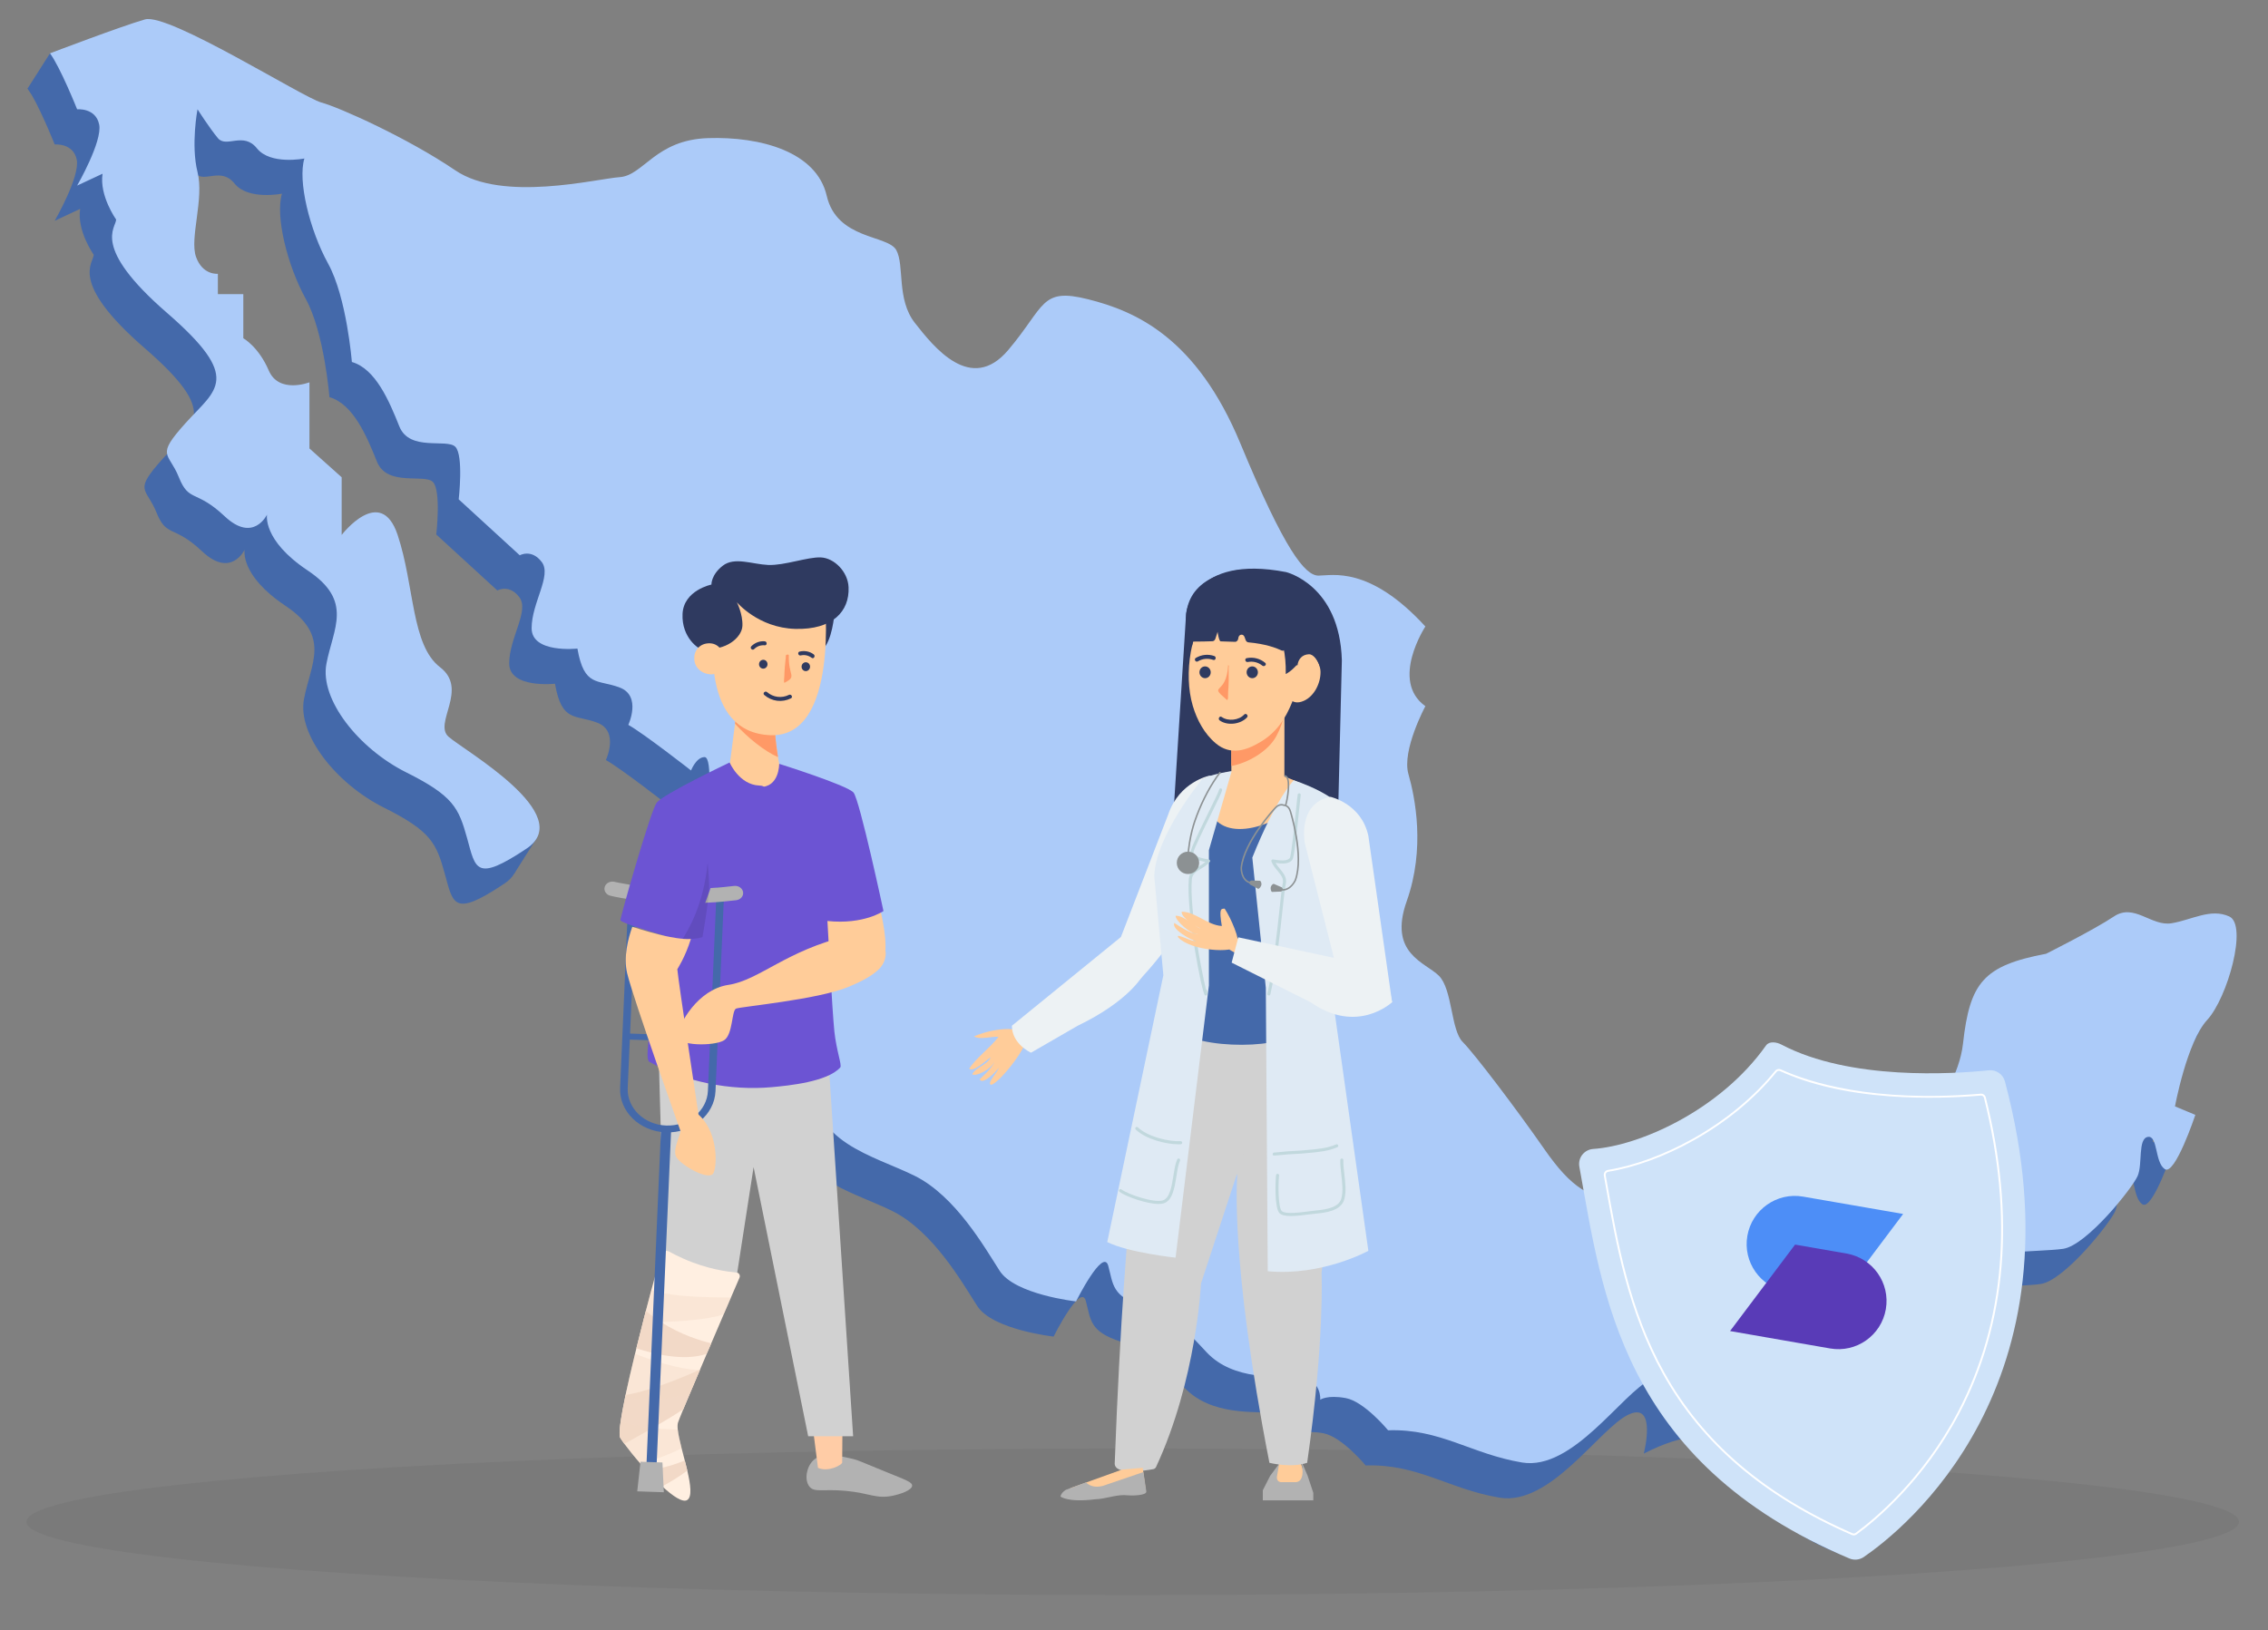 <?xml version="1.0" encoding="UTF-8"?>
<svg xmlns="http://www.w3.org/2000/svg" width="160.687" height="115.5" version="1.1" viewBox="0 0 160.687 115.5">
  <rect x="0" y="0" width="160.687" height="115.5" fill="#808080" stroke="none"/>
  <defs>
    <style>
      .cls-1 {
        fill: none;
      }

      .cls-2, .cls-3, .cls-4, .cls-5, .cls-6, .cls-7 {
        fill-rule: evenodd;
      }

      .cls-2, .cls-8 {
        fill: #d1d1d1;
      }

      .cls-9, .cls-10 {
        fill: #f2d9c7;
      }

      .cls-11 {
        fill: #12121f;
      }

      .cls-12 {
        opacity: .05;
      }

      .cls-12, .cls-7, .cls-10 {
        isolation: isolate;
      }

      .cls-13, .cls-5 {
        fill: #f96;
      }

      .cls-14 {
        fill: #8c9193;
      }

      .cls-15 {
        fill: #ffcca6;
      }

      .cls-16 {
        fill: #ffefe1;
      }

      .cls-17 {
        fill: #4469aa;
      }

      .cls-18 {
        fill: #accbf9;
      }

      .cls-19 {
        fill: #593bb7;
      }

      .cls-3, .cls-20 {
        fill: #fc9;
      }

      .cls-21 {
        fill: #fff;
      }

      .cls-22, .cls-4 {
        fill: #2f3a60;
      }

      .cls-23 {
        fill: #edf2f4;
      }

      .cls-24 {
        fill: #c1d8dd;
      }

      .cls-25 {
        fill: #dfeaf4;
      }

      .cls-26 {
        fill: #fca287;
      }

      .cls-27 {
        fill: #cfe3f9;
      }

      .cls-6 {
        fill: #6c54d3;
      }

      .cls-28 {
        fill: #4d8ef7;
      }

      .cls-7 {
        opacity: .1;
      }

      .cls-29 {
        fill: #b2b2b2;
      }

      .cls-10 {
        opacity: .4;
      }
    </style>
  </defs>
  <!-- Generator: Adobe Illustrator 28.7.1, SVG Export Plug-In . SVG Version: 1.2.0 Build 142)  -->
  <g>
    <g id="Capa_1">
      <g id="Illustration">
        <ellipse class="cls-12" cx="80.25" cy="107.835" rx="78.375" ry="5.188"/>
        <g>
          <g>
            <path class="cls-17" d="M12.406,10.238s-.481,2.523,0,4.446-.574,4.686-.107,6.008,1.549,1.202,1.549,1.202v1.442h1.802v3.124s1.081.601,1.802,2.283c.721,1.682,2.884.841,2.884.841v4.686l2.283,2.043v4.085s2.764-3.605,3.965,0c1.202,3.605.961,7.81,3.004,9.372s-.481,3.965.601,4.926,9.132,5.527,5.527,7.93c-3.605,2.403-3.605,1.442-4.205-.721-.601-2.163-.961-3.004-4.326-4.686-3.364-1.682-6.128-5.167-5.647-7.69s1.923-4.446-1.322-6.609-2.884-3.965-2.884-3.965c0,0-.961,2.043-3.004.12s-2.523-.961-3.244-2.764c-.721-1.802-1.682-1.442.481-3.845,2.163-2.403,4.071-3.124-1.329-7.81-5.4-4.686-3.597-6.008-3.597-6.609,0,0-1.202-1.682-.961-3.244l-1.802.841s1.802-3.124,1.562-4.326-1.562-1.081-1.562-1.081c0,0-1.202-3.004-1.923-3.965,0,0,5.047-1.923,6.729-2.403,1.682-.481,11.175,5.527,12.496,5.888s6.128,2.523,9.492,4.806c3.364,2.283,9.973.601,11.655.481s2.523-2.643,6.248-2.764c3.725-.12,7.69.961,8.411,4.085s4.326,2.764,4.926,3.845,0,3.485,1.322,5.167c1.322,1.682,3.965,5.047,6.609,1.923s2.283-4.446,5.647-3.605,7.69,2.703,10.814,10.243c3.124,7.54,4.566,9.343,5.527,9.343s3.605-.721,7.57,3.605c0,0-2.523,3.845,0,5.647,0,0-1.682,3.124-1.202,4.806.481,1.682,1.202,5.287-.12,9.012-1.322,3.725,1.322,4.326,2.283,5.287.961.961.841,3.845,1.682,4.686s3.845,4.806,5.768,7.57,3.244,3.605,5.768,3.725,2.523,2.283,3.605,2.403,1.923.601,7.45-1.923,6.128-.481,7.45-.24c1.322.24,1.562.12,1.562-1.562l-1.923-.601s10.115-.054,10.595-4.38c.481-4.326-3.386-10.4,1.06-11.241,0,0,3.364-1.682,4.806-2.643,1.442-.961,2.643.721,4.085.481s2.764-1.081,4.085-.481-.12,5.768-1.562,7.33c-1.442,1.562-2.283,6.128-2.283,6.128l1.442.601s-1.442,4.326-2.163,3.845-.481-2.403-1.202-2.283c-.721.12-.36,1.923-.721,2.764s-3.605,4.926-5.287,5.167c-1.682.24-6.729.12-7.69,1.202s-1.442,2.643.481,4.566,2.884,2.403,2.884,2.403c0,0-2.523,2.523-5.287,2.764s-4.085,5.407-3.965,8.411c0,0-5.527-1.562-8.171-6.368,0,0-.24-4.085-6.368-.961,0,0,.961-3.725-1.081-2.764-2.043.961-5.527,6.489-9.132,5.888s-5.768-2.403-9.492-2.283c0,0-1.682-2.043-3.004-2.283-1.322-.24-1.802.12-1.802.12,0,0,.12-1.442-1.442-1.562-1.562-.12-4.686.24-6.609-1.802-1.923-2.043-2.243-2.523-4.486-3.244s-2.123-1.562-2.483-2.884c-.36-1.322-2.283,2.523-2.283,2.523,0,0-4.326-.481-5.407-2.163s-3.124-5.287-6.008-6.729c-2.884-1.442-7.57-2.403-7.089-6.849,0,0,1.442-3.364.961-5.888-.481-2.523-1.562-5.888-1.802-7.93-.24-2.043-2.523-3.924-3.965-4.305-1.442-.381-2.764-.862-2.764-.862,0,0,.36-3.845-.24-3.845s-.961.948-.961.948c0,0-3.364-2.63-4.446-3.231,0,0,.961-2.043-.601-2.643-1.562-.601-2.523,0-3.004-2.764,0,0-3.244.36-3.244-1.442s1.442-3.725.721-4.686c-.721-.961-1.562-.481-1.562-.481l-4.326-3.965s.36-3.124-.24-3.725-3.244.36-3.965-1.442c-.721-1.802-1.682-4.085-3.364-4.566,0,0-.36-4.566-1.682-6.969-1.322-2.403-2.163-5.888-1.682-7.45,0,0-2.403.481-3.364-.721-.961-1.202-2.163,0-2.764-.721-.601-.721-1.442-2.043-1.442-2.043h0Z"/>
            <polygon class="cls-17" points="131 110.328 132.588 107.835 129.016 102.028 127.097 106.178 127.693 107.835 131 110.328"/>
            <path class="cls-17" d="M140.252,99.154l1.588-2.493-5.81-.389s-2.448,1.294-2.514,1.441c-.066.147-.132,1.669,0,1.735.132.066,6.736-.294,6.736-.294h0Z"/>
            <path class="cls-17" d="M36.441,61.893l1.624-2.564s-2.085-.511-2.482-.312c-.397.199-1.65.666-1.919,1.059-.269.392-.463,1.65-.397,1.817.066.168,3.174,0,3.174,0h0Z"/>
            <path class="cls-17" d="M1.952,6.273l1.588-2.493,2.464.647.794,1.847s-1.72,1.991-1.919,2.057c-.199.066-.794.199-.993.331-.199.132-1.935-2.388-1.935-2.388Z"/>
          </g>
          <path class="cls-18" d="M13.994,7.745s-.481,2.523,0,4.446c.481,1.923-.574,4.686-.107,6.008.467,1.322,1.549,1.202,1.549,1.202v1.442h1.802v3.124s1.081.601,1.802,2.283c.721,1.682,2.884.841,2.884.841v4.686l2.283,2.043v4.085s2.764-3.605,3.965,0,.961,7.81,3.004,9.372c2.043,1.562-.481,3.965.601,4.926,1.081.961,9.132,5.527,5.527,7.93-3.605,2.403-3.605,1.442-4.205-.721-.601-2.163-.961-3.004-4.326-4.686-3.364-1.682-6.128-5.167-5.647-7.69s1.923-4.446-1.322-6.609-2.884-3.965-2.884-3.965c0,0-.961,2.043-3.004.12-2.043-1.923-2.523-.961-3.244-2.764-.721-1.802-1.682-1.442.481-3.845s4.071-3.124-1.329-7.81c-5.4-4.686-3.597-6.008-3.597-6.609,0,0-1.202-1.682-.961-3.244l-1.802.841s1.802-3.124,1.562-4.326c-.24-1.202-1.562-1.081-1.562-1.081,0,0-1.202-3.004-1.923-3.965,0,0,5.047-1.923,6.729-2.403s11.175,5.527,12.496,5.888c1.322.36,6.128,2.523,9.492,4.806,3.364,2.283,9.973.601,11.655.481,1.682-.12,2.523-2.643,6.248-2.764s7.69.961,8.411,4.085c.721,3.124,4.326,2.764,4.926,3.845.601,1.081,0,3.485,1.322,5.167,1.322,1.682,3.965,5.047,6.609,1.923,2.643-3.124,2.283-4.446,5.647-3.605,3.364.841,7.69,2.703,10.814,10.243,3.124,7.54,4.566,9.343,5.527,9.343s3.605-.721,7.57,3.605c0,0-2.523,3.845,0,5.647,0,0-1.682,3.124-1.202,4.806s1.202,5.287-.12,9.012,1.322,4.326,2.283,5.287c.961.961.841,3.845,1.682,4.686.841.841,3.845,4.806,5.768,7.57s3.244,3.605,5.768,3.725,2.523,2.283,3.605,2.403c1.081.12,1.923.601,7.45-1.923,5.527-2.523,6.128-.481,7.45-.24s1.562.12,1.562-1.562l-1.923-.601s5.287-4.926,5.768-9.252,1.442-5.527,5.888-6.368c0,0,3.364-1.682,4.806-2.643s2.643.721,4.085.481,2.764-1.081,4.085-.481-.12,5.768-1.562,7.33c-1.442,1.562-2.283,6.128-2.283,6.128l1.442.601s-1.442,4.326-2.163,3.845-.481-2.403-1.202-2.283c-.721.12-.36,1.923-.721,2.764-.36.841-3.605,4.926-5.287,5.167-1.682.24-6.729.12-7.69,1.202s-1.442,2.643.481,4.566,2.884,2.403,2.884,2.403c0,0-2.523,2.523-5.287,2.764s-4.085,5.407-3.965,8.411c0,0-5.527-1.562-8.171-6.368,0,0-.24-4.085-6.368-.961,0,0,.961-3.725-1.081-2.764-2.043.961-5.527,6.488-9.132,5.888-3.605-.601-5.768-2.403-9.492-2.283,0,0-1.682-2.043-3.004-2.283s-1.802.12-1.802.12c0,0,.12-1.442-1.442-1.562s-4.686.24-6.609-1.802c-1.923-2.043-2.243-2.523-4.486-3.244-2.243-.721-2.123-1.562-2.483-2.884-.36-1.322-2.283,2.523-2.283,2.523,0,0-4.326-.481-5.407-2.163-1.081-1.682-3.124-5.287-6.008-6.729-2.884-1.442-7.57-2.403-7.089-6.849,0,0,1.442-3.364.961-5.888s-1.562-5.888-1.802-7.93c-.24-2.043-2.523-3.924-3.965-4.305-1.442-.381-2.764-.862-2.764-.862,0,0,.36-3.845-.24-3.845s-.961.948-.961.948c0,0-3.364-2.63-4.446-3.231,0,0,.961-2.043-.601-2.643-1.562-.601-2.523,0-3.004-2.764,0,0-3.244.36-3.244-1.442s1.442-3.725.721-4.686c-.721-.961-1.562-.481-1.562-.481l-4.326-3.965s.36-3.124-.24-3.725c-.601-.601-3.244.36-3.965-1.442-.721-1.802-1.682-4.085-3.364-4.566,0,0-.36-4.566-1.682-6.969-1.322-2.403-2.163-5.888-1.682-7.45,0,0-2.403.481-3.364-.721s-2.163,0-2.764-.721c-.601-.721-1.442-2.043-1.442-2.043h-0Z"/>
        </g>
        <g>
          <g>
            <path class="cls-27" d="M112.103,81.827c.187-.24.467-.39.771-.411,3.249-.222,8.98-2.716,12.249-7.335.227-.321.746-.243,1.094-.06,4.861,2.555,12.168,2.081,14.69,1.82.522-.054,1.005.28,1.14.787,5.769,21.593-7.259,31.825-10,33.702-.3.205-.685.244-1.019.102-16.242-6.851-17.516-18.921-19.132-27.758-.055-.299.02-.608.207-.849h0Z"/>
            <path class="cls-21" d="M131.393,108.794c-.065.01-.133.002-.195-.025-6.24-2.719-10.621-6.459-13.392-11.435-2.475-4.445-3.325-9.237-4.074-13.465l-.1-.564c-.016-.092.004-.185.059-.262.055-.077.137-.128.231-.143h0c1.86-.296,3.991-1.079,6.004-2.204,2.305-1.289,4.324-2.955,5.839-4.82.1-.123.27-.163.415-.097,2.014.919,6.531,2.364,14.147,1.72.171-.014.325.096.367.263,2.115,8.446,1.486,15.972-1.867,22.37-2.505,4.778-5.926,7.605-7.282,8.598l-.039-.054.039.054c-.045.033-.097.054-.15.063h0ZM113.945,83.032c-.061.01-.112.041-.146.089-.034.047-.046.104-.036.161l.1.564c.748,4.218,1.595,8.998,4.059,13.423,2.756,4.95,7.116,8.671,13.329,11.378.07.031.152.022.214-.023h0c1.347-.988,4.751-3.799,7.242-8.553,3.338-6.368,3.962-13.863,1.856-22.276-.026-.103-.121-.171-.227-.162-1.546.131-3.932.245-6.517.048-3.024-.231-5.614-.83-7.696-1.78-.089-.041-.195-.016-.256.06-1.526,1.878-3.558,3.556-5.877,4.852-2.025,1.133-4.172,1.92-6.045,2.219h0Z"/>
            <path class="cls-21" d="M128.724,77.158c.002-0.0.004-.001.006-.003l.056-.039c.003-.002.005-.005.006-.008l-.053.016c-.013.004-.024.011-.034.02l.002.004c.003.006.01.01.017.009h0Z"/>
            <path class="cls-1" d="M139.655,100.868c.003-.001.006-.002.009-.004l.078-.055c.004-.003.007-.006.008-.011l-.074.023c-.018.006-.034.016-.047.028l.003.005c.004.009.014.014.023.012h0Z"/>
            <path class="cls-1" d="M139.576,100.644l-.13.021c-.015.002-.025.016-.023.031s.016.025.031.023h0l.073-.012c.046-.007.091.017.111.059l.009.02c.005-.002.01-.004.015-.006l.032-.01-.04-.084c-.014-.03-.047-.048-.08-.043h0Z"/>
          </g>
          <g>
            <path class="cls-28" d="M134.837,86.021l-7.092-1.229c-1.855-.323-3.622.921-3.945,2.78h0c-.323,1.855.921,3.622,2.78,3.945l3.651.635s4.606-6.131,4.606-6.131Z"/>
            <path class="cls-19" d="M127.18,88.192l-4.606,6.126,7.091,1.234c1.855.323,3.622-.921,3.945-2.78h0c.323-1.855-.921-3.622-2.78-3.945l-3.651-.635h0Z"/>
          </g>
        </g>
        <g>
          <path class="cls-29" d="M57.61,103.492c-.475.465-.632,1.364-.272,1.834.354.462.946.168,2.567.315,1.736.158,2.165.596,3.366.342.485-.103,1.348-.372,1.353-.714.003-.24-.418-.39-1.823-.958-1.994-.805-1.982-.842-2.41-.94-1.075-.246-2.154-.493-2.781.121h0Z"/>
          <path class="cls-15" d="M59.693,100.456l-.025,3.197c-.065.157-.949.684-1.714.361l-.398-3.108s2.137-.45,2.137-.45Z"/>
          <path class="cls-4" d="M59.121,43.462s-.15,2.013-.88,2.593-.86-2.701-.86-2.701l1.74.108h0Z"/>
          <polygon class="cls-2" points="58.744 75.816 60.444 101.772 57.259 101.772 53.392 82.7 52.214 90.302 48.157 100.023 45.959 100.456 47.089 89.631 46.68 75.281 58.744 75.816"/>
          <path class="cls-3" d="M57.67,65.135c.583,1.939,1.837,3.815,4.025,3.728s.261-5.874.261-5.874l-4.285,2.146h0Z"/>
          <path class="cls-3" d="M52.237,50.035l-.768,5.969,4.16.184s-.804-3.338-.729-5.029l-2.663-1.125h0Z"/>
          <path class="cls-5" d="M52.237,50.035l-.16,1.245c.898,1.007,2.108,1.959,3.046,2.372-.143-.882-.253-1.818-.223-2.492l-2.663-1.125h0Z"/>
          <path class="cls-3" d="M58.422,42.311s1.075,10.002-3.859,9.784c-4.934-.219-4.053-6.977-3.977-8.685l.064-1.443,7.772.345h0Z"/>
          <path class="cls-4" d="M49.88,45.956c1.521.189,2.683-.771,2.72-1.607s-.395-1.676-.395-1.676c0,0,1.515,1.819,4.143,1.89,2.628.071,3.85-1.237,3.773-2.954-.05-1.114-1.026-2.068-1.962-2.11s-2.596.585-3.736.534c-1.14-.051-2.385-.593-3.217.055-.832.648-.801,1.334-.801,1.334,0,0-1.972.399-2.047,2.085-.075,1.685,1.169,2.544,1.47,2.541l.051-.092h0Z"/>
          <path class="cls-4" d="M54.091,46.753c.166.007.294.154.286.327-.008.173-.148.308-.314.3-.166-.007-.294-.154-.286-.327.008-.173.148-.307.314-.3h0Z"/>
          <path class="cls-4" d="M57.106,46.928c.166.007.294.154.286.327s-.148.308-.314.3c-.166-.007-.294-.154-.286-.327s.148-.308.314-.3h0Z"/>
          <path class="cls-5" d="M55.888,46.413c-.046,1.491.595,1.496-.273,1.95-.064.034-.043.023-.061-.028s-.01-.085-.004-.157c.052-.544-.017-.308.125-1.623.006-.056-.024-.104.034-.144.059-.039.138-.039.177.001h0Z"/>
          <g>
            <path class="cls-16" d="M48.686,106.294c-.325.192-1.013-.274-1.769-.973-.165-.152-.333-.316-.501-.485-.216-.219-.433-.448-.644-.679-.129-.141-.255-.283-.377-.423-.468-.536-.881-1.051-1.157-1.425-.13-.177-.23-.323-.29-.423-.08-.135-.06-.56.03-1.183.068-.468.176-1.047.311-1.697.011-.053.023-.107.034-.162.007-.036.015-.072.023-.108.085-.398.178-.819.279-1.255.115-.502.24-1.024.368-1.552.031-.13.063-.26.095-.39.151-.617.308-1.238.463-1.842.07-.274.14-.544.209-.808.135-.521.267-1.02.39-1.486.283-1.067.523-1.948.666-2.469.07-.255.36-.376.592-.247.345.19.683.356,1.009.5,1.726.764,3.137.925,3.765.984.176.017.284.2.214.362-.13.301-.344.797-.61,1.414l-.513,1.19c-.277.644-.578,1.346-.882,2.057-.105.246-.211.493-.316.738-.162.38-.323.756-.479,1.123-.002.006-.004.011-.007.017-.191.446-.374.876-.542,1.277-.066.156-.13.307-.191.453-.087.206-.169.402-.245.584-.071.17-.137.329-.198.474q-.04.097-.001.001c-.192.467-.325.798-.371.933-.04.118-.044.293-.022.507.037.353.144.816.272,1.317.071.282.15.577.226.871.063.24.124.481.178.714.234 1.0.355,1.874-.01,2.09h0Z"/>
            <path class="cls-10" d="M51.786,91.947c-.415-.045-3.885.081-5.637-.544-.124.465-.255.965-.39,1.486-.069.264-.138.535-.209.808.359 0.0.797-.004,1.276-.018,1.46-.042,3.301-.173,4.447-.542,0,0,.513-1.19.513-1.19Z"/>
            <path class="cls-9" d="M50.049,95.94c-1.636.546-3.818-.021-4.962-.402.151-.617.308-1.238.463-1.842.07-.274.14-.544.209-.808.352.299.711.561,1.068.791,1.427.918,2.816,1.32,3.564,1.515-.17.398-.244.54-.342.746Z"/>
            <path class="cls-9" d="M48.413,99.86s-0.0 0-.001.001c-1.388.912-3.254,1.947-4.175,2.447-.13-.177-.23-.323-.29-.423-.145-.244.039-1.448.375-3.042.711-.105,1.56-.348,2.424-.648.993-.345,2.006-.766,2.85-1.14-.193.452-.378.888-.549,1.294-.246.581-.463,1.099-.634,1.512Z"/>
            <path class="cls-9" d="M48.696,104.204c-.549.413-1.227.831-1.779,1.118-.165-.152-.333-.316-.501-.485-.216-.219-.433-.448-.644-.679,1.06-.041,2.135-.416,2.746-.667.063.24.124.481.178.714Z"/>
            <path class="cls-10" d="M48.856,98.802c-.915.218-2.923.596-4.567.203.011-.053.023-.107.034-.162.007-.036.015-.072.023-.108.085-.398.178-.819.279-1.255.115-.502.24-1.024.368-1.552.874.341,3.109,1.152,4.597,1.144-.191.446-.374.876-.542,1.277-.066.156-.13.307-.191.453h0Z"/>
            <path class="cls-10" d="M48.292,102.618c-.838.458-2.064.858-2.897,1.115-.468-.536-.881-1.051-1.157-1.425-.13-.177-.23-.323-.29-.423-.08-.135-.06-.56.03-1.183,1.484.546,3.352.579,4.043.598.037.353.144.816.272,1.317Z"/>
          </g>
          <path class="cls-6" d="M51.711,54.129s.673,1.57,2.095,1.633c1.422.063,1.398-1.637,1.398-1.637,0,0,4.83,1.516,5.268,2.037s2.121,8.394,2.121,8.394c0,0-1.384.976-3.97.706,0,0,.343,6.43.491,7.82.148,1.39.551,2.405.419,2.555-.896,1.017-3.643,1.291-4.854,1.4-2.916.263-6.169-.363-8.724-1.828-.327-.187,3.976-11.441,4.285-12.741"/>
          <g>
            <path class="cls-17" d="M50.779,62.898l-.044,1.029-.58,13.376c-.061,1.407-1.385,2.507-2.951,2.453-1.567-.055-2.791-1.244-2.731-2.651l.577-13.319.045-1.031c-.196-.026-.374-.052-.535-.077l-.045,1.033-.58,13.376c-.073,1.673,1.385,3.088,3.248,3.153,1.863.065,3.437-1.243,3.51-2.917l.583-13.441.045-1.032-.541.047h0Z"/>
            <path class="cls-29" d="M52.648,63.213c.042.28-.175.537-.486.575-.301.036-.597.068-.887.095-.183.017-.363.032-.541.045-1.16.084-2.227.094-3.169.061-.986-.035-1.836-.115-2.515-.202-.193-.024-.371-.05-.536-.075-.769-.117-1.221-.227-1.273-.24-.303-.076-.48-.357-.396-.629s.398-.43.7-.355c.011.003.373.09,1.014.192.161.025.34.051.535.077,1.287.17,3.291.327,5.684.143.123-.01.246-.02.371-.031.057-.005.114-.01.17-.016.226-.021.456-.046.688-.075.311-.038.598.158.64.437h0Z"/>
            <polygon class="cls-17" points="46.493 104.449 45.775 104.424 46.836 79.931 47.554 79.957 46.493 104.449"/>
            <polygon class="cls-29" points="47.032 105.741 45.149 105.676 45.379 103.577 46.934 103.631 47.032 105.741"/>
            <polygon class="cls-17" points="50.619 73.877 44.4 73.66 44.418 73.23 50.637 73.448 50.619 73.877"/>
          </g>
          <path class="cls-6" d="M45.935,75.109c-.327-.187.848-7.498,1.157-8.798,0,0-3.124-.899-3.135-1.107-.012-.208,2.147-7.789,2.569-8.324.446-.603,5.166-2.85,5.166-2.85,0,0,.673,1.57,2.095,1.633,1.422.063-1.71,1.675-1.71,1.675,0,0-1.539,4.938-1.732,5.591"/>
          <path class="cls-3" d="M60.041,66.326c1.505-.145,2.75.495,2.712,1.259s-.466,1.448-2.653,2.351-7.629,1.393-7.95,1.534c-.321.14-.213,1.834-.852,2.246-.639.412-3.376.448-3.291-.351s1.421-3.248,3.601-3.577c2.18-.328,4.107-2.444,8.432-3.463h0Z"/>
          <path class="cls-3" d="M48.213,79.904c.185.243-.616,1.485-.305,2.07s2.377,1.774,2.652,1.13.297-3.074-1.221-4.248"/>
          <path class="cls-3" d="M49.191,46.606c-.029.664.491,1.148,1.179,1.179.688.03.96-.887.97-1.099.009-.212-.254-1.067-1.027-1.101s-1.144.58-1.122,1.021h0Z"/>
          <path class="cls-3" d="M44.799,65.67c-.298.833-.641,2.154-.364,3.301.444,1.841,3.786,11.197,3.786,11.197l1.296-.998s-1.461-9.661-1.529-10.495c0,0,.56-.845.96-2.138-.658.032-1.43-.132-1.832-.216-.402-.085-1.619-.406-2.317-.649h0Z"/>
          <path class="cls-7" d="M48.36,66.54c.322-.529,1.486-2.334,1.777-5.406.076.812.113,1.5.1,1.812-.052,1.166-.467,3.453-.467,3.453-.319.126-.871.157-1.409.141h0Z"/>
          <path class="cls-22" d="M53.432,45.995c.203-.204.463-.294.749-.269.182.016.181-.268,0-.284-.356-.031-.699.1-.95.352-.129.13.072.33.201.201h0Z"/>
          <path class="cls-22" d="M56.731,46.444c.279-.066.547-.001.776.169.146.109.288-.137.143-.245-.288-.215-.647-.28-.995-.198-.178.042-.102.316.075.274h0Z"/>
          <path class="cls-22" d="M54.147,49.245c.534.461,1.26.553,1.892.239.164-.081.02-.326-.143-.245-.512.254-1.115.179-1.548-.195-.138-.119-.339.081-.201.201h0Z"/>
        </g>
        <g>
          <g>
            <path class="cls-22" d="M91.117,40.538s3.803.9,3.953,6.252l-.423,17.243s-6.003,3.006-11.89-.323l1.279-20.222s.443-4.234,7.082-2.95h0Z"/>
            <g>
              <path class="cls-26" d="M86.77,58.972l-5.028,8.961s-1.332,2.037-2.76.874c0,0-.121-.546,1.25-3.674l2.64-7.53s1.984-4.083,4.425-1.511c0,0,.538,1.186-.527,2.88h0Z"/>
              <path class="cls-20" d="M70.243,76.87c.628-.194,2.776-2.916,2.442-3.456-.581-.94-2.966-.32-3.68.03.475.26,1.188-.019,1.741.027-.64.828-1.541,1.446-2.085,2.256.298.276,1.188-.584,1.541-.809-.303.573-1.034.685-1.322,1.202.258.212,1.379-.39,1.567-.877-.1.41-1.04,1.233-1.04,1.233.211.45,1.181-.566,1.348-.801-.035.272-.926,1.156-.512,1.195h0Z"/>
              <path class="cls-26" d="M81.78,67.568s-.576,2.351-3.607,3.753l-5.58,2.744-.547-.986,7.478-6.224s1.466-.892,2.257.713Z"/>
            </g>
            <path class="cls-23" d="M85.675,54.968s-2.116.426-2.902,2.73l-3.36,8.708s-.846,1.744,1.311,3.035c0,0,4.048-4.144,5.867-9.366,0,0,1.711-3.42-.783-5.107"/>
            <path class="cls-20" d="M85.109,67.501c-1.719-6.199.096-12.327.096-12.327,1.763-.53,2.664-.608,2.664-.608l2.793.322s2.771,1.003,4.887,2.469l-4.275,10.856-6.166-.713Z"/>
            <path class="cls-20" d="M90.817,103.114h1.152l.643,1.913s-.005.689-1.448.689h-1.226s.879-2.602.879-2.602Z"/>
            <path class="cls-29" d="M89.469,105.601l.521-1.025.635-.848-.154.913s-.054.338.271.386h1.057c.795-.039.38-1.54.38-1.54l.467,1.089.4,1.204v.536h-3.577v-.715h0Z"/>
            <g>
              <rect class="cls-20" x="86.774" y="50.852" width="4.694" height="3.757" transform="translate(36.275 141.784) rotate(-89.925)"/>
              <path class="cls-13" d="M90.417,52.184c.587-1.072.766-2.244.839-3.533l-4.014-.006-.009,5.635c1.151-.209,2.589-1.013,3.184-2.097h0Z"/>
            </g>
            <g>
              <path class="cls-8" d="M94.739,83.569c.8-5.225-1.693-12.818-3.014-14.371-5.281.72-8.087-.089-8.087-.089-1.53,2.717-2.84,6.889-2.611,12.478l13.712,1.982h0Z"/>
              <path class="cls-8" d="M87.66,83.32s-.552,5.882,2.278,20.335c0,0,1.516.384,2.674,0,1.246-8.7,1.019-13.46,1.019-13.46l1.288-9.805s-9.123-3.178-7.26,2.928h0Z"/>
              <path class="cls-8" d="M78.976,103.676c-.034.893,2.158.536,2.734.427.086-.016.159-.073.196-.152,2.872-6.174,3.184-13,3.184-13l3.381-10.302c-.434-3.36-7.389-2.919-7.389-2.919,0,0-1.343,5.735-2.104,25.946Z"/>
              <path class="cls-11" d="M92.306,75.568c.35,0,.712-.093,1.078-.281.053-.027.075-.093.047-.146-.028-.053-.093-.074-.146-.047-.674.345-1.303.346-1.871.005-1.005-.603-1.566-2.116-1.585-3.234-.001-.059-.049-.107-.108-.107h-.002c-.06.001-.108.051-.107.11.019,1.177.618,2.774,1.689,3.416.315.189.652.283,1.004.283l0.0 0Z"/>
              <path class="cls-11" d="M82.204,74.468c.214,0,.415-.059.598-.174.776-.49,1.069-1.883,1.263-2.805l.053-.249c.013-.059-.024-.116-.083-.129-.06-.012-.116.024-.129.083-.017.077-.035.161-.053.251-.175.832-.468,2.225-1.167,2.666-.221.141-.465.175-.744.108-.059-.013-.117.022-.131.08-.014.058.022.116.08.131.107.026.212.039.313.039h-0Z"/>
            </g>
            <g>
              <path class="cls-20" d="M79.496,104.135l-3.594,1.292s-.37.199-.386.487l5.671-.243-.227-1.661s-1.463.126-1.463.126Z"/>
              <path class="cls-29" d="M77.611,106.237c.665-.016,1.37-.301,2.036-.292.17.002.34.025.509.025,0,0,1.123.018,1.058-.3l-.202-1.361-2.855.975c-.853.229-1.21-.245-1.21-.245l-1.431.531s-.326.182-.382.474c0,0,.512.443,2.477.193h0Z"/>
            </g>
            <g>
              <path class="cls-20" d="M93.559,47.612c.008.804-.443,1.712-1.168,2.042-.983.447-1.356-.455-1.352-1.334.004-.71.322-1.93,1.127-2.177.759-.234,1.387.81,1.393,1.469Z"/>
              <path class="cls-20" d="M91.535,49.786c-.467,1.156-1.1,2.103-2.193,2.767-1.07.65-2.174.981-3.2.125-.816-.681-1.341-1.67-1.635-2.666-.675-2.292-.136-5.458,1.328-7.295,1.608-2.018,4.693-1.551,5.875.714.963,1.845.579,4.489-.174,6.354h0Z"/>
              <path class="cls-22" d="M91.094,47.767c.618-.35.729-.692.835-.628.031.02,0,0,0,0,.043-.41.319-.762.806-.778.349-.012.681.517.781.869.024-.369.018-.902.024-1.298.005-.374-.015-.777-.06-1.162-.105-.896-.174-1.387-.599-2.229-.457-.906-1.173-1.61-2.19-1.868-1.227-.312-3.234-.57-4.279.181-.536.386-.091.485-.017,2.172,0,0,4.818-1.147,4.7,4.742h0Z"/>
            </g>
            <path class="cls-22" d="M84.44,45.838c-.647-1.513-.877-4.075,1.921-5.081.687-.247,2.364-.404,2.919.208,1.23,1.355-1.538,1.89-2.28,1.964-1.181.118-1.984.441-2.561,2.91Z"/>
            <path class="cls-22" d="M90.795,46.09c-.392-.186-1.155-.466-2.345-.573-.086-.008-.164-.072-.198-.168l-.075-.209c-.095-.266-.421-.204-.443.085h0c-.011.147-.114.258-.236.254-.328-.011-.925-.03-1.014-.033-.124-.004-.218-.675-.218-.675l-.157.488c-.034.105-.115.175-.209.178-.281.009-.892.028-1.345.025-.138-.001-.246-.145-.23-.31.097-.96.669-3.821,4.064-3.317,0,0,2.618.241,2.724,3.984.006.202-.163.345-.319.271h0Z"/>
            <path class="cls-17" d="M85.786,54.981l-.589.261s-1.914,3.559-3.229,7.228c.736,2.809,1.103,6.47.943,9.606-.113,2.218,7.033,2.376,8.327,1.35.436-.346,3.455-6.387,3.638-6.914.389-1.12-1.824-2.278-2.062-4.571-.146-1.405-.581-3.882,1.079-5.517,0,0-.732-.427-.735-.428-.141-.086-2.231,1.735-2.482,1.883-2.432,1.442-5.953,1.456-4.89-2.897h0Z"/>
            <path class="cls-25" d="M89.82,90.078l-.137-20.083-.957-9.226c1.683-4.207,2.934-5.481,2.934-5.481,6.136,2.063,4.638,5.67,4.638,5.67l-1.879,9.779,2.529,17.896s-3.271,1.807-7.128,1.446h0Z"/>
            <path class="cls-25" d="M81.78,62.084l.643,7.024-3.975,18.904c1.518.754,4.841,1.105,4.841,1.105l2.361-19.289v-9.582l1.612-5.602s-1.117.134-2.057.53c0,0-3.337,4.02-3.425,6.91h0Z"/>
            <path class="cls-23" d="M80.933,69.166s-.949,1.77-4.58,3.518l-3.306,1.911s-1.355-.61-1.355-1.911l7.697-6.265s1.194-.567,1.545,2.748Z"/>
            <path class="cls-24" d="M90.306,81.879c.1,0,.278-.018.598-.049.115-.012.216-.021.273-.026.193-.017.375-.026.554-.034.194-.009.395-.018.603-.038.11-.011.222-.021.334-.031.715-.063,1.453-.128,2.084-.412.054-.025.079-.089.054-.143-.024-.054-.089-.079-.143-.054-.598.269-1.318.332-2.015.394-.113.01-.226.02-.336.031-.203.02-.392.029-.592.038-.183.009-.367.017-.563.034-.058.005-.16.015-.275.027-.172.017-.439.044-.55.052-.017-.006-.035-.009-.054-.004-.056.011-.119.072-.11.129.009.061.013.088.137.088h0Z"/>
            <path class="cls-24" d="M91.468,86.166c.383,0,.854-.055,1.342-.12.158-.021.294-.039.394-.048.634-.059,1.814-.169,2.042-1.023.144-.541.073-1.156.003-1.751-.043-.364-.083-.709-.072-1.019.002-.06-.045-.11-.105-.112-.061-.004-.11.045-.112.104-.011.328.03.68.073,1.052.067.575.137,1.168.003,1.67-.166.623-.989.783-1.853.863-.103.01-.241.028-.402.049-.606.081-1.733.229-1.972-.018-.259-.267-.256-1.918-.186-2.515.007-.059-.035-.113-.095-.12-.059-.01-.113.035-.12.095-.046.384-.126,2.309.245,2.692.144.149.437.202.814.202h-0Z"/>
            <path class="cls-24" d="M83.494,81.085c.058,0,.112-.002.163-.004.06-.004.105-.056.102-.115-.004-.06-.058-.107-.115-.102-.787.047-2.324-.302-3.026-.981-.043-.042-.111-.04-.153.002-.041.043-.04.111.002.153.724.702,2.177,1.047,3.026,1.047h-0Z"/>
            <path class="cls-24" d="M82.092,85.312c.141,0,.264-.014.363-.046.623-.2.769-1.124.898-1.939.067-.426.131-.828.251-1.081.026-.054.003-.118-.052-.144-.054-.025-.119-.002-.144.052-.133.281-.199.698-.27,1.139-.119.754-.254,1.607-.75,1.767-.62.199-2.47-.428-2.937-.778-.048-.036-.115-.026-.152.022-.036.048-.026.116.022.152.446.334,1.919.857,2.77.857h0Z"/>
            <path class="cls-24" d="M89.899,70.541c.05,0,.094-.034.105-.084.413-1.787.685-4.329.865-6.012.093-.872.167-1.561.221-1.772.119-.467-.149-.792-.408-1.107-.11-.133-.222-.27-.311-.42.441.064.967.103,1.197-.236.113-.167.255-1.383.479-3.568.052-.506.092-.906.108-1.002.01-.059-.03-.115-.089-.125-.06-.011-.115.03-.125.089-.018.103-.056.486-.111,1.016-.109,1.064-.335,3.278-.444,3.47-.181.266-.741.179-1.149.117l-.041-.006c-.038-.006-.077.009-.101.04-.024.031-.03.072-.015.109.104.256.272.459.434.655.245.298.458.555.365.915-.058.226-.128.887-.226,1.802-.179,1.677-.45,4.212-.86,5.986-.014.059.023.116.081.13.008.002.017.003.025.003v-0Z"/>
            <path class="cls-24" d="M85.426,70.541c.022,0,.044-.006.062-.019.068-.046.058-.113.024-.333-.006-.041-.035-.073-.072-.086-.285-1.163-1.174-5.629-.998-7.797.03-.37.314-.545.643-.746.217-.134.442-.271.623-.479.026-.029.034-.07.021-.107-.013-.037-.045-.064-.083-.071l-.041-.007c-.407-.073-.964-.173-1.048-.486-.005-.188.723-1.661,1.204-2.637.511-1.036.801-1.629.828-1.783.01-.059-.03-.115-.089-.125-.06-.01-.115.03-.125.089-.022.131-.421.94-.808,1.724-.941,1.907-1.266,2.615-1.219,2.79.107.394.617.528,1.055.612-.133.114-.283.206-.43.296-.348.213-.707.434-.746.914-.189,2.325.926,8.111,1.145,8.238.017.01.036.014.056.014h-0Z"/>
            <g>
              <g>
                <path class="cls-14" d="M90.032,62.861c-.021.091.006.32.097.341l.546-.023c.091.021.182-.036.202-.128h0c.021-.091-.037-.182-.128-.202l-.492-.214c-.092-.021-.204.135-.225.226h0Z"/>
                <path class="cls-14" d="M89.368,62.712c-.021.091-.142.287-.234.266l-.484-.254c-.091-.02-.148-.111-.128-.203h0c.021-.091.111-.149.203-.128l.537.018c.091.021.127.209.106.3h0Z"/>
                <path class="cls-14" d="M90.886,63.109c.623,0,.939-.719.942-.727.629-1.762-.318-4.791-.358-4.919-.131-.42-.432-.456-.501-.459-.063-.027-.351-.123-.649.2-.091.098-2.245,2.43-2.43,4.288-.001.013-.028.956.722,1.125l.023-.106c-.663-.149-.638-1.004-.637-1.012.182-1.818,2.38-4.198,2.402-4.222.273-.296.523-.176.533-.171l.012.006h.014c.013-.003.289-.001.408.382.01.031.977,3.123.361,4.847-.013.029-.347.788-1.009.638l-.024.106c.066.015.13.022.191.022h0Z"/>
              </g>
              <path class="cls-14" d="M91.134,57.099c.136-.457.351-1.699.08-2.063-.054-.072-.126-.11-.209-.11v.109c.05,0,.088.021.122.066.225.302.054,1.458-.097,1.968l.103.03Z"/>
            </g>
            <g>
              <path class="cls-14" d="M84.158,60.834c.028,0,.052-.022.053-.05.112-1.59.478-2.559.634-2.973.428-1.134.991-2.183,1.628-3.033.018-.024.013-.058-.011-.076-.024-.018-.058-.013-.076.011-.643.858-1.211,1.916-1.643,3.059-.158.418-.527,1.397-.64,3.003-.003.03.02.056.05.058.001 0.0.003 0.0.004 0h0Z"/>
              <circle class="cls-14" cx="84.167" cy="61.141" r=".792"/>
            </g>
            <g>
              <g>
                <path class="cls-20" d="M83.47,66.419c.899.967,3.947,1.157,4.222.585.191-.396-.476-1.942-.925-2.617-.275,0-.406,0-.201,1.229-1.045-.066-1.867-1.016-2.842-1.012-.061.402.947,1.021,1.332,1.187-.346-.059-1.177-.949-1.766-.898-.031.332,1.125,1.401,1.635,1.283-.396.147-1.718-.772-1.718-.772-.254.427,1.244,1.263,1.533,1.269-.245.123-1.468-.619-1.269-.255h0Z"/>
                <path class="cls-26" d="M96.802,59.852l1.353,10.273s.205,1.059-.523,1.131c0,0-1.935.003-2.623-3.73l-2.05-6.841s-.87-4.845,2.464-3.416c0,0,1.159.594,1.379,2.582Z"/>
                <path class="cls-20" d="M97.633,71.257s-2.27.841-5.131-.883l-5.4-3.082.239-.872,8.792,2.326s2.282.7,1.5,2.512h-0Z"/>
              </g>
              <path class="cls-23" d="M94.258,56.463s2.203.475,2.691,2.772l1.68,11.783s-2.818.922-4.119-3.143l-2.061-8.115s-.557-2.838,1.809-3.296Z"/>
              <path class="cls-23" d="M98.629,71.017s-2.463,2.33-5.772,0l-5.595-2.804.472-1.795,8.347,1.795s2.168.473,2.547,2.804Z"/>
            </g>
          </g>
          <path class="cls-22" d="M89.637,46.966c-.375-.305-.83-.422-1.306-.331-.179.034-.103.308.075.274.367-.07.739.022,1.03.258.141.114.343-.085.201-.201h0Z"/>
          <path class="cls-22" d="M86.033,46.486c-.44-.153-.907-.103-1.308.133-.157.093-.015.338.143.245.34-.201.718-.234,1.089-.104.173.06.247-.214.075-.274h0Z"/>
          <path class="cls-4" d="M88.704,47.221c-.221.01-.391.205-.381.435s.197.41.418.4c.221-.01.391-.205.381-.435s-.197-.409-.418-.4h0Z"/>
          <path class="cls-4" d="M85.361,47.221c-.221.01-.391.205-.381.435s.197.41.418.4c.221-.01.391-.205.381-.435s-.197-.409-.418-.4h0Z"/>
          <path class="cls-5" d="M87.018,47.117c-.119,2.223-1.444,1.313-.143,2.436.096.083.064.056.1.006.036-.05.029-.096.029-.188-.001-.695.072-.363.046-2.056-.001-.072.054-.111-.032-.198h0Z"/>
          <path class="cls-22" d="M88.15,50.634c-.374.406-1.145.494-1.594.17-.148-.107-.29.139-.143.245.549.396,1.484.278,1.938-.214.124-.134-.077-.335-.201-.201h0Z"/>
        </g>
      </g>
    </g>
  </g>
</svg>